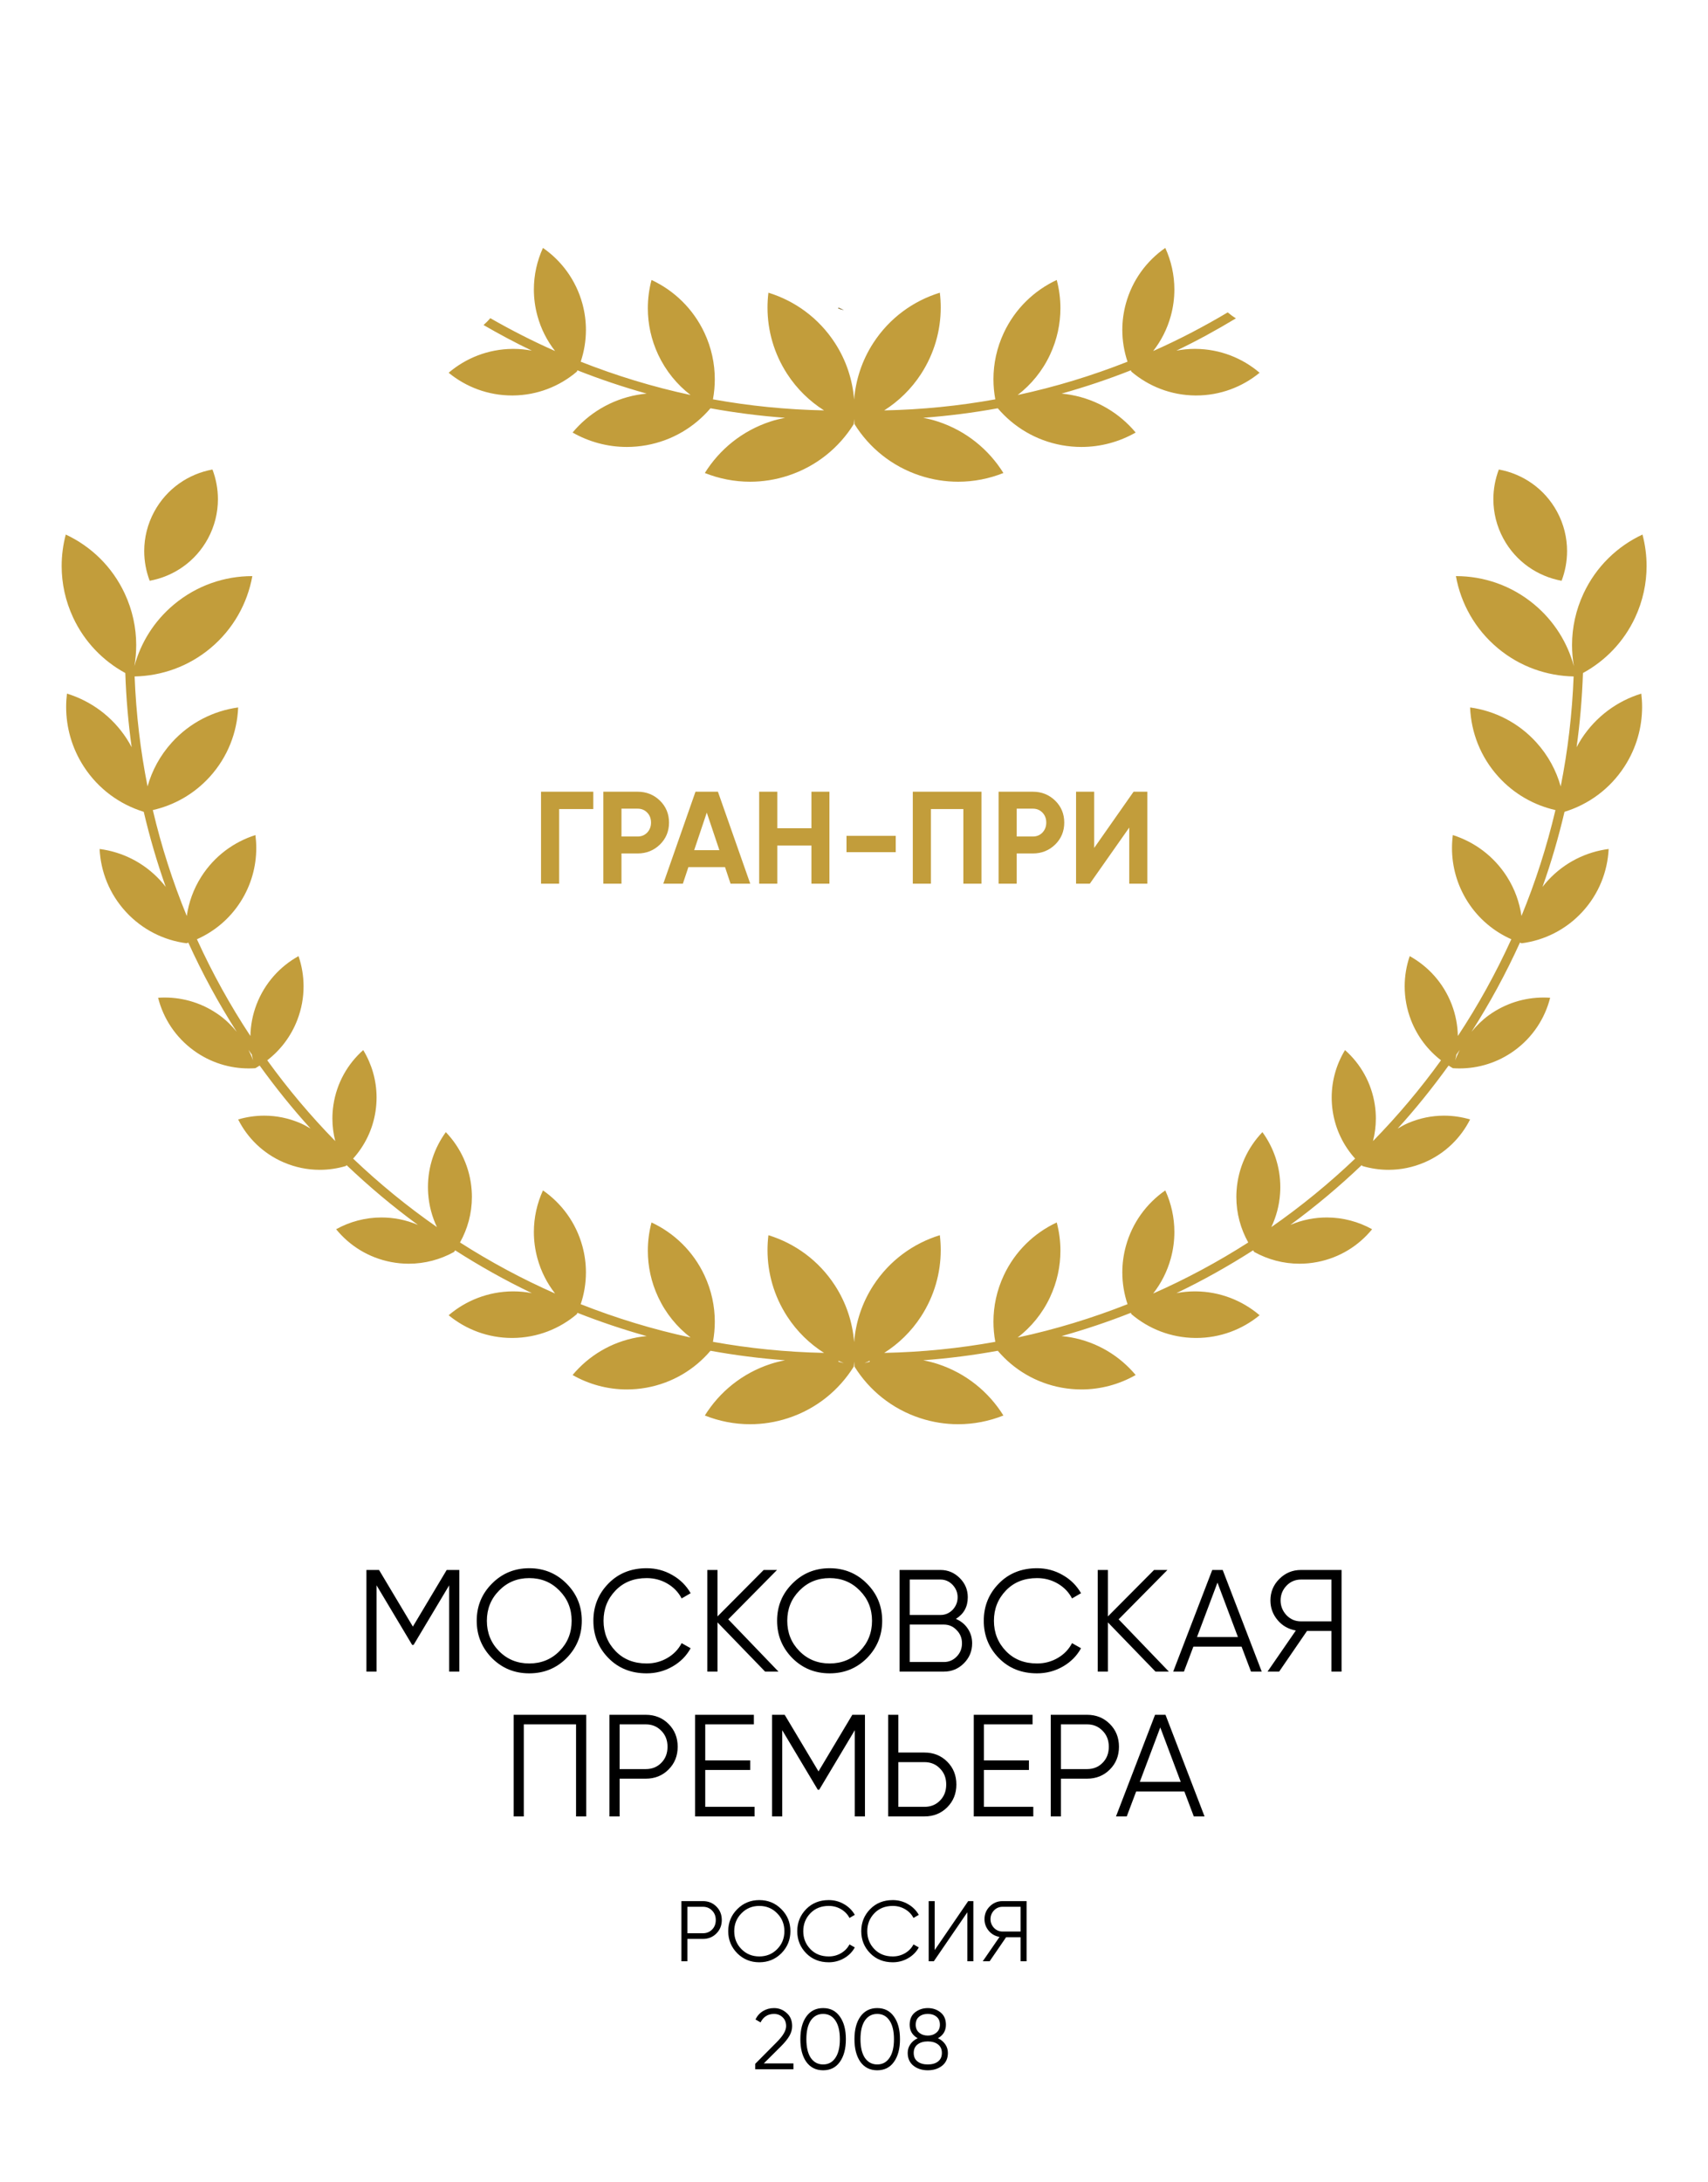 <?xml version="1.0" encoding="UTF-8"?> <svg xmlns="http://www.w3.org/2000/svg" width="696" height="889" viewBox="0 0 696 889" fill="none"> <path d="M390.438 580.219C385.303 580.219 380.078 579.417 374.928 577.727C363.391 573.94 354.183 566.332 348.224 556.778H348.216V556.763L348.209 556.755L348.216 556.752C348.13 556.063 348.107 555.366 348.051 554.674C347.994 555.366 347.972 556.063 347.889 556.752L347.896 556.755L347.889 556.763L347.885 556.778H347.877C341.918 566.332 332.711 573.94 321.173 577.727C316.023 579.417 310.802 580.219 305.663 580.219C299.275 580.219 293.023 578.977 287.218 576.665C293.181 567.096 302.392 559.481 313.941 555.69C315.918 555.042 317.905 554.561 319.893 554.169C309.609 553.405 299.475 552.106 289.514 550.296C283.039 557.907 274.012 563.422 263.408 565.338C260.728 565.82 258.059 566.053 255.428 566.053C247.511 566.053 239.93 563.941 233.323 560.177C239.817 552.404 248.96 546.768 259.708 544.826C260.984 544.6 262.252 544.434 263.517 544.318C253.899 541.63 244.484 538.46 235.288 534.831L235.077 535.347L235.085 535.351L235.073 535.358L235.07 535.37L235.066 535.366C228.045 541.34 218.977 544.988 209.039 545.074C208.911 545.078 208.787 545.078 208.662 545.078C198.86 545.078 189.863 541.6 182.82 535.821C189.844 529.84 198.92 526.185 208.866 526.094C208.979 526.094 209.092 526.094 209.201 526.094C211.776 526.094 214.286 526.358 216.73 526.813C205.911 521.645 195.498 515.784 185.466 509.369L185.026 510.032L185.03 510.035L185.018 510.039L185.011 510.05L185.007 510.047C179.466 513.115 173.149 514.831 166.565 514.831C164.179 514.831 161.754 514.605 159.322 514.135C150.174 512.377 142.432 507.479 136.972 500.782C142.519 497.707 148.848 495.99 155.44 495.99C157.828 495.99 160.249 496.216 162.68 496.683C165.353 497.199 167.89 498.001 170.299 499.017C160.087 491.541 150.396 483.402 141.25 474.688L140.898 475.03H140.9L140.891 475.034L140.882 475.041L140.881 475.038C137.463 476.047 133.897 476.577 130.286 476.577C125.356 476.577 120.344 475.591 115.531 473.509C107.185 469.899 100.84 463.594 97.049 456.058C100.472 455.045 104.045 454.514 107.664 454.514C112.596 454.514 117.607 455.501 122.42 457.582C123.876 458.215 125.223 458.983 126.554 459.769C119.154 451.634 112.265 443.037 105.812 434.104C105.233 434.465 104.663 434.838 104.068 435.169L104.069 435.177H104.058L104.048 435.184L104.047 435.177C103.16 435.237 102.272 435.271 101.381 435.271C93.626 435.271 85.8 432.922 79.036 428.028C71.491 422.566 66.544 414.856 64.425 406.481C65.321 406.417 66.218 406.386 67.116 406.386C74.87 406.386 82.695 408.735 89.458 413.629C92.163 415.587 94.443 417.887 96.468 420.352C89.066 408.765 82.469 396.637 76.74 384.018L76.026 384.278V384.286H76.014H76.004L76.001 384.282C66.86 383.088 58.071 378.82 51.331 371.513C44.584 364.203 41.036 355.085 40.587 345.87C49.737 347.056 58.538 351.332 65.281 358.643C66.085 359.512 66.834 360.412 67.545 361.33C64 351.358 61.016 341.131 58.565 330.692L58.52 330.703V330.707L58.506 330.703L58.493 330.707V330.699C48.824 327.714 40.102 321.465 34.161 312.31C29.285 304.797 26.961 296.364 26.958 288.026C26.956 286.2 27.068 284.378 27.287 282.572C36.969 285.553 45.699 291.806 51.642 300.968C52.374 302.098 53.035 303.246 53.649 304.413C52.272 294.486 51.406 284.405 51.058 274.188C42.062 269.279 34.479 261.604 29.81 251.609C26.635 244.811 25.131 237.666 25.127 230.63C25.122 226.264 25.696 221.942 26.803 217.771C37.016 222.544 45.678 230.781 50.822 241.796C53.995 248.587 55.496 255.731 55.504 262.763C55.507 265.681 55.252 268.576 54.752 271.421C57.331 261.905 62.741 253.059 70.883 246.264C80.2 238.487 91.519 234.703 102.776 234.703C102.793 234.703 102.81 234.703 102.826 234.703C100.824 245.797 95.077 256.277 85.746 264.07C76.705 271.61 65.781 275.363 54.858 275.581C55.457 290.846 57.223 305.813 60.127 320.385C61.939 313.921 65.234 307.767 70.051 302.455C77.389 294.365 87.011 289.592 97.046 288.207C96.638 298.326 92.826 308.369 85.488 316.459C79.077 323.524 70.922 328.057 62.272 330.018C65.772 344.872 70.397 359.29 76.109 373.162C76.909 367.628 78.837 362.17 82.037 357.148C87.381 348.757 95.286 342.994 104.082 340.205C104.308 341.955 104.425 343.724 104.425 345.497C104.425 352.985 102.368 360.562 98.047 367.346C93.58 374.355 87.314 379.505 80.247 382.644C86.503 396.388 93.779 409.567 102.037 422.058C102.125 417.759 102.922 413.399 104.56 409.153C107.911 400.461 114.097 393.708 121.654 389.518C122.992 393.448 123.7 397.604 123.703 401.824C123.706 406.39 122.883 411.032 121.142 415.545C118.544 422.287 114.228 427.84 108.902 431.958C117.324 443.613 126.58 454.616 136.613 464.866C135.857 461.904 135.453 458.821 135.453 455.67C135.453 453.84 135.588 451.992 135.869 450.125C137.227 441.136 141.698 433.388 148.014 427.798C151.474 433.483 153.441 440.112 153.449 447.072C153.452 448.935 153.315 450.818 153.028 452.715C151.9 460.191 148.596 466.782 143.894 472.011C154.538 482.152 165.948 491.488 178.043 499.909C176.07 495.734 174.813 491.134 174.478 486.244C174.418 485.375 174.388 484.505 174.388 483.647C174.376 475.328 177.072 467.558 181.672 461.226C187.653 467.456 191.572 475.738 192.208 485.032C192.269 485.898 192.299 486.76 192.299 487.615C192.302 494.315 190.537 500.647 187.45 506.173C199.763 514.048 212.698 521.016 226.19 526.968C222.967 522.846 220.479 518.038 219.007 512.678C218.021 509.079 217.55 505.462 217.55 501.904C217.55 495.975 218.856 490.208 221.254 484.964C228.832 490.223 234.686 498.065 237.317 507.656C238.292 511.229 238.759 514.816 238.763 518.347C238.763 522.812 238.025 527.186 236.639 531.319C251.042 537 265.987 541.581 281.406 544.89C275.921 540.67 271.328 535.129 268.196 528.428C265.343 522.319 263.992 515.9 263.988 509.576C263.984 505.654 264.496 501.769 265.49 498.023C274.667 502.311 282.452 509.712 287.079 519.604C289.928 525.707 291.272 532.121 291.276 538.438C291.276 541.205 291.02 543.956 290.519 546.652C305.257 549.313 320.375 550.845 335.794 551.161C329.955 547.45 324.787 542.488 320.778 536.307C315.349 527.946 312.759 518.562 312.756 509.282C312.756 507.25 312.88 505.221 313.124 503.211C323.898 506.527 333.618 513.487 340.232 523.681C344.888 530.864 347.414 538.792 348.051 546.761C348.687 538.792 351.213 530.864 355.869 523.681C362.487 513.487 372.207 506.527 382.977 503.211C383.221 505.221 383.346 507.25 383.346 509.282C383.342 518.562 380.752 527.946 375.324 536.307C371.315 542.488 366.146 547.45 360.307 551.161C375.73 550.845 390.844 549.313 405.582 546.652C405.081 543.956 404.825 541.205 404.825 538.438C404.829 532.121 406.173 525.707 409.026 519.604C413.649 509.712 421.434 502.311 430.611 498.023C431.605 501.769 432.121 505.654 432.117 509.576C432.11 515.9 430.758 522.319 427.905 528.428C424.773 535.129 420.18 540.67 414.696 544.89C430.114 541.581 445.063 537 459.462 531.319C458.08 527.186 457.339 522.812 457.339 518.347C457.342 514.816 457.809 511.229 458.784 507.656C461.415 498.065 467.269 490.223 474.847 484.964C477.245 490.208 478.551 495.975 478.551 501.904C478.551 505.462 478.08 509.079 477.094 512.678C475.622 518.038 473.134 522.846 469.912 526.968C483.403 521.016 496.338 514.048 508.651 506.173C505.568 500.647 503.799 494.315 503.803 487.615C503.803 486.76 503.833 485.898 503.893 485.032C504.529 475.738 508.448 467.456 514.429 461.226C519.03 467.558 521.725 475.328 521.717 483.647C521.717 484.505 521.687 485.375 521.627 486.244C521.292 491.134 520.035 495.734 518.058 499.913C530.157 491.488 541.563 482.152 552.209 472.015C547.503 466.786 544.206 460.191 543.077 452.715C542.79 450.818 542.651 448.935 542.655 447.072C542.662 440.112 544.627 433.483 548.087 427.798C554.404 433.388 558.876 441.136 560.235 450.125C560.517 451.992 560.653 453.84 560.649 455.67C560.649 458.821 560.246 461.907 559.489 464.866C569.521 454.616 578.778 443.613 587.199 431.958C581.876 427.84 577.558 422.287 574.957 415.545C573.218 411.032 572.397 406.39 572.397 401.824C572.401 397.604 573.109 393.448 574.449 389.518C582.004 393.708 588.193 400.461 591.543 409.153C593.181 413.399 593.979 417.759 594.065 422.061C602.321 409.571 609.601 396.392 615.854 382.644C608.788 379.505 602.52 374.355 598.056 367.346C593.734 360.562 591.679 352.985 591.679 345.497C591.679 343.724 591.792 341.955 592.021 340.205C600.815 342.994 608.72 348.757 614.066 357.148C617.265 362.174 619.193 367.628 619.991 373.162C625.705 359.29 630.331 344.872 633.832 330.018C625.182 328.057 617.024 323.524 610.614 316.459C603.277 308.369 599.463 298.326 599.057 288.207C609.089 289.592 618.711 294.365 626.051 302.455C630.87 307.767 634.164 313.921 635.974 320.389C638.88 305.817 640.646 290.85 641.244 275.581C630.32 275.363 619.396 271.613 610.358 264.07C601.026 256.277 595.277 245.797 593.275 234.703C593.294 234.703 593.309 234.703 593.324 234.703C604.583 234.703 615.903 238.487 625.219 246.264C633.362 253.059 638.771 261.905 641.35 271.421C640.849 268.576 640.597 265.681 640.597 262.767C640.605 255.731 642.107 248.587 645.28 241.796C650.422 230.781 659.088 222.544 669.297 217.771C670.407 221.942 670.98 226.264 670.976 230.63C670.968 237.666 669.466 244.811 666.293 251.609C661.621 261.604 654.04 269.279 645.047 274.188C644.696 284.401 643.831 294.486 642.453 304.409C643.07 303.246 643.729 302.094 644.459 300.968C650.403 291.806 659.133 285.553 668.815 282.572C669.033 284.378 669.146 286.2 669.146 288.026C669.142 296.364 666.816 304.797 661.941 312.31C656.001 321.465 647.279 327.714 637.608 330.699V330.707L637.597 330.703L637.582 330.707V330.703L637.537 330.692C635.086 341.131 632.105 351.358 628.558 361.33C629.27 360.412 630.019 359.512 630.821 358.643C637.563 351.332 646.364 347.056 655.515 345.87C655.067 355.085 651.518 364.203 644.772 371.513C638.033 378.82 629.24 383.088 620.1 384.282V384.286H620.089H620.077V384.278L619.362 384.018C613.633 396.633 607.037 408.762 599.637 420.345C601.662 417.887 603.943 415.587 606.642 413.629C613.407 408.735 621.233 406.386 628.984 406.386C629.884 406.386 630.783 406.417 631.675 406.481C629.56 414.856 624.61 422.566 617.066 428.028C610.301 432.922 602.475 435.271 594.72 435.271C593.832 435.271 592.94 435.237 592.055 435.177L592.051 435.184L592.044 435.177H592.032V435.169C591.438 434.842 590.869 434.465 590.29 434.104C583.837 443.037 576.949 451.634 569.548 459.766C570.88 458.983 572.224 458.215 573.681 457.582C578.496 455.501 583.506 454.514 588.438 454.514C592.055 454.514 595.631 455.045 599.053 456.058C595.262 463.594 588.916 469.899 580.574 473.509C575.759 475.591 570.745 476.577 565.813 476.577C562.203 476.577 558.639 476.047 555.221 475.038V475.041L555.213 475.034L555.202 475.03L554.855 474.691C545.708 483.402 536.018 491.541 525.805 499.017C528.211 498.001 530.752 497.199 533.421 496.683C535.853 496.216 538.273 495.99 540.664 495.99C547.255 495.99 553.583 497.707 559.128 500.782C553.67 507.479 545.93 512.377 536.779 514.135C534.347 514.605 531.926 514.831 529.536 514.831C522.956 514.831 516.635 513.115 511.094 510.047L511.09 510.05L511.083 510.039L511.072 510.035L511.075 510.032L510.635 509.369C500.603 515.784 490.19 521.645 479.375 526.813C481.818 526.358 484.326 526.094 486.9 526.094C487.01 526.094 487.123 526.094 487.235 526.094C497.181 526.185 506.257 529.84 513.281 535.821C506.242 541.604 497.241 545.078 487.443 545.078C487.315 545.078 487.19 545.078 487.066 545.074C477.124 544.988 468.056 541.34 461.035 535.366L461.031 535.37L461.028 535.358L461.016 535.351L461.024 535.347L460.813 534.831C451.62 538.46 442.202 541.63 432.584 544.318C433.849 544.434 435.117 544.6 436.393 544.826C447.141 546.768 456.285 552.404 462.778 560.177C456.172 563.941 448.59 566.053 440.674 566.053C438.042 566.053 435.373 565.82 432.693 565.338C422.093 563.422 413.062 557.907 406.587 550.296C396.626 552.106 386.493 553.405 376.208 554.169C378.196 554.561 380.183 555.042 382.16 555.69C393.709 559.481 402.92 567.096 408.883 576.665C403.079 578.977 396.826 580.219 390.438 580.219ZM352.278 555.332C352.982 555.118 353.697 554.952 354.412 554.771V554.376C353.705 554.7 352.997 555.039 352.278 555.332ZM343.823 555.332C343.104 555.039 342.4 554.704 341.693 554.376V554.771C342.404 554.952 343.123 555.118 343.823 555.332ZM592.981 432.011C593.493 430.539 594.148 429.12 594.841 427.715C594.397 428.359 593.926 428.98 593.478 429.624C593.335 430.426 593.177 431.224 592.981 432.011ZM103.12 432.011C102.926 431.22 102.768 430.422 102.622 429.62C102.175 428.977 101.703 428.355 101.26 427.708C101.952 429.116 102.61 430.539 103.12 432.011Z" fill="#C29D3B"></path> <path d="M636.345 236.604C626.599 234.823 617.711 228.826 612.625 219.438C609.855 214.33 608.545 208.826 608.541 203.398C608.537 199.246 609.301 195.135 610.766 191.276C620.512 193.053 629.396 199.057 634.485 208.442C637.256 213.55 638.566 219.054 638.57 224.482C638.573 228.634 637.809 232.745 636.345 236.604Z" fill="#C29D3B"></path> <path d="M60.994 236.604C59.531 232.745 58.767 228.634 58.77 224.482C58.774 219.054 60.086 213.55 62.854 208.442C67.944 199.057 76.83 193.053 86.578 191.276C88.041 195.135 88.804 199.246 88.801 203.398C88.798 208.826 87.486 214.33 84.718 219.438C79.63 228.826 70.742 234.823 60.994 236.604Z" fill="#C29D3B"></path> <path d="M390.436 196.254C385.298 196.254 380.073 195.452 374.927 193.762C363.389 189.975 354.181 182.371 348.222 172.813L348.215 172.817V172.802L348.207 172.787H348.215C348.128 172.098 348.106 171.401 348.049 170.712C347.996 171.401 347.97 172.098 347.887 172.787H347.895L347.887 172.802L347.883 172.817L347.88 172.813C341.917 182.371 332.709 189.975 321.171 193.762C316.025 195.452 310.8 196.254 305.666 196.254C299.278 196.254 293.021 195.012 287.216 192.7C293.179 183.131 302.391 175.516 313.94 171.729C315.916 171.078 317.904 170.6 319.891 170.208C309.607 169.44 299.473 168.141 289.513 166.331C283.038 173.942 274.011 179.457 263.407 181.373C260.726 181.855 258.057 182.088 255.422 182.088C247.51 182.088 239.924 179.977 233.322 176.212C239.815 168.435 248.959 162.803 259.706 160.865C260.982 160.635 262.255 160.469 263.52 160.353C253.898 157.665 244.483 154.492 235.287 150.867L235.076 151.382L235.083 151.386L235.072 151.394L235.068 151.405L235.064 151.401C228.044 157.375 218.975 161.023 209.037 161.113C208.913 161.113 208.793 161.113 208.668 161.113C198.866 161.113 189.862 157.639 182.818 151.857C189.843 145.875 198.919 142.22 208.864 142.133C208.985 142.129 209.105 142.129 209.222 142.129C211.789 142.129 214.293 142.397 216.728 142.852C210.005 139.641 203.459 136.129 197.04 132.417C198.023 131.54 198.956 130.618 199.788 129.62C208.33 134.506 217.123 139.005 226.188 143.003C222.966 138.881 220.477 134.077 219.009 128.713C218.023 125.114 217.552 121.497 217.552 117.939C217.549 112.01 218.855 106.243 221.253 101C228.834 106.258 234.684 114.1 237.316 123.695C238.291 127.264 238.757 130.851 238.761 134.382C238.761 138.847 238.023 143.221 236.638 147.354C251.041 153.035 265.985 157.616 281.404 160.925C275.919 156.705 271.327 151.164 268.195 144.463C265.342 138.354 263.99 131.935 263.986 125.611C263.983 121.689 264.498 117.804 265.492 114.058C274.666 118.346 282.454 125.747 287.077 135.64C289.927 141.742 291.271 148.156 291.274 154.473C291.274 157.24 291.022 159.991 290.522 162.687C305.255 165.352 320.373 166.88 335.792 167.193C329.954 163.485 324.785 158.523 320.776 152.346C315.348 143.978 312.758 134.597 312.754 125.318C312.754 123.285 312.878 121.256 313.123 119.246C323.897 122.562 333.616 129.522 340.23 139.72C344.891 146.895 347.413 154.827 348.049 162.796C348.685 154.827 351.211 146.895 355.868 139.72C362.486 129.522 372.205 122.562 382.979 119.246C383.224 121.256 383.344 123.285 383.344 125.318C383.34 134.597 380.75 143.978 375.322 152.346C371.313 158.523 366.145 163.485 360.306 167.193C375.729 166.88 390.843 165.352 405.58 162.687C405.08 159.991 404.824 157.24 404.824 154.473C404.827 148.156 406.171 141.742 409.025 135.64C413.647 125.747 421.432 118.346 430.61 114.058C431.604 117.804 432.119 121.689 432.116 125.611C432.108 131.935 430.757 138.354 427.903 144.463C424.771 151.168 420.179 156.705 414.694 160.925C430.113 157.616 445.061 153.039 459.46 147.354C458.079 143.221 457.337 138.847 457.337 134.382C457.341 130.851 457.808 127.264 458.783 123.695C461.414 114.1 467.268 106.258 474.845 101C477.243 106.243 478.549 112.01 478.549 117.939C478.549 121.497 478.079 125.114 477.093 128.713C475.621 134.077 473.136 138.881 469.91 143.007C480.398 138.376 490.513 133.076 500.293 127.264C501.332 128.141 502.431 128.969 503.632 129.692C495.772 134.439 487.704 138.869 479.374 142.848C481.809 142.397 484.313 142.129 486.876 142.129C486.993 142.129 487.113 142.129 487.234 142.133C497.179 142.22 506.255 145.875 513.28 151.857C506.237 157.639 497.236 161.113 487.433 161.113C487.309 161.113 487.185 161.113 487.065 161.113C477.123 161.023 468.054 157.375 461.038 151.401L461.03 151.405L461.026 151.394L461.015 151.386L461.022 151.382L460.812 150.867C451.619 154.492 442.204 157.665 432.582 160.353C433.847 160.469 435.116 160.635 436.392 160.865C447.139 162.803 456.283 168.435 462.777 176.212C456.174 179.977 448.592 182.088 440.676 182.088C438.045 182.088 435.376 181.855 432.692 181.373C422.091 179.457 413.064 173.942 406.585 166.331C396.625 168.141 386.491 169.44 376.207 170.208C378.194 170.6 380.182 171.078 382.158 171.729C393.707 175.516 402.919 183.131 408.882 192.7C403.077 195.015 396.824 196.254 390.436 196.254Z" fill="#C29D3B"></path> <path d="M341.704 125.748V125.352C342.412 125.676 343.116 126.019 343.835 126.309C343.135 126.098 342.416 125.932 341.704 125.748Z" fill="black"></path> <path d="M341.704 125.748V125.352C342.412 125.676 343.116 126.019 343.835 126.309C343.135 126.098 342.416 125.932 341.704 125.748Z" fill="#BC9A44"></path> <path d="M323.318 843H307.743V840.795L316.563 831.905C319.083 829.385 320.343 827.227 320.343 825.43C320.343 823.913 319.865 822.712 318.908 821.825C317.975 820.915 316.808 820.46 315.408 820.46C312.912 820.46 311.08 821.615 309.913 823.925L307.848 822.7C308.595 821.207 309.633 820.063 310.963 819.27C312.293 818.477 313.775 818.08 315.408 818.08C317.368 818.08 319.083 818.745 320.553 820.075C322.047 821.358 322.793 823.143 322.793 825.43C322.793 826.783 322.42 828.113 321.673 829.42C320.927 830.703 319.783 832.115 318.243 833.655L311.243 840.62H323.318V843ZM342.24 839.99C340.63 842.277 338.355 843.42 335.415 843.42C332.498 843.42 330.212 842.277 328.555 839.99C326.945 837.68 326.14 834.6 326.14 830.75C326.14 826.877 326.945 823.808 328.555 821.545C330.212 819.235 332.498 818.08 335.415 818.08C338.355 818.08 340.63 819.235 342.24 821.545C343.873 823.808 344.69 826.877 344.69 830.75C344.69 834.623 343.873 837.703 342.24 839.99ZM330.375 838.345C331.612 840.142 333.292 841.04 335.415 841.04C337.562 841.04 339.23 840.142 340.42 838.345C341.633 836.572 342.24 834.04 342.24 830.75C342.24 827.46 341.633 824.928 340.42 823.155C339.23 821.358 337.562 820.46 335.415 820.46C333.292 820.46 331.612 821.358 330.375 823.155C329.185 824.952 328.59 827.483 328.59 830.75C328.59 834.017 329.185 836.548 330.375 838.345ZM364.286 839.99C362.676 842.277 360.401 843.42 357.461 843.42C354.544 843.42 352.258 842.277 350.601 839.99C348.991 837.68 348.186 834.6 348.186 830.75C348.186 826.877 348.991 823.808 350.601 821.545C352.258 819.235 354.544 818.08 357.461 818.08C360.401 818.08 362.676 819.235 364.286 821.545C365.919 823.808 366.736 826.877 366.736 830.75C366.736 834.623 365.919 837.703 364.286 839.99ZM352.421 838.345C353.658 840.142 355.338 841.04 357.461 841.04C359.608 841.04 361.276 840.142 362.466 838.345C363.679 836.572 364.286 834.04 364.286 830.75C364.286 827.46 363.679 824.928 362.466 823.155C361.276 821.358 359.608 820.46 357.461 820.46C355.338 820.46 353.658 821.358 352.421 823.155C351.231 824.952 350.636 827.483 350.636 830.75C350.636 834.017 351.231 836.548 352.421 838.345ZM382.202 830.365C383.462 830.948 384.454 831.765 385.177 832.815C385.9 833.865 386.262 835.043 386.262 836.35C386.262 838.567 385.48 840.305 383.917 841.565C382.33 842.802 380.382 843.42 378.072 843.42C375.762 843.42 373.814 842.802 372.227 841.565C370.664 840.305 369.882 838.567 369.882 836.35C369.882 835.043 370.244 833.865 370.967 832.815C371.69 831.765 372.682 830.948 373.942 830.365C371.772 829.128 370.687 827.297 370.687 824.87C370.687 822.677 371.41 820.997 372.857 819.83C374.35 818.663 376.089 818.08 378.072 818.08C380.079 818.08 381.805 818.663 383.252 819.83C384.722 820.997 385.457 822.677 385.457 824.87C385.457 827.297 384.372 829.128 382.202 830.365ZM373.137 824.87C373.137 826.223 373.604 827.297 374.537 828.09C375.494 828.883 376.672 829.28 378.072 829.28C379.472 829.28 380.639 828.883 381.572 828.09C382.529 827.297 383.007 826.223 383.007 824.87C383.007 823.447 382.552 822.362 381.642 821.615C380.732 820.845 379.542 820.46 378.072 820.46C376.602 820.46 375.412 820.845 374.502 821.615C373.592 822.362 373.137 823.447 373.137 824.87ZM373.907 839.85C374.934 840.643 376.322 841.04 378.072 841.04C379.822 841.04 381.21 840.643 382.237 839.85C383.287 839.033 383.812 837.867 383.812 836.35C383.812 834.857 383.287 833.702 382.237 832.885C381.164 832.068 379.775 831.66 378.072 831.66C376.369 831.66 374.98 832.068 373.907 832.885C372.857 833.702 372.332 834.857 372.332 836.35C372.332 837.89 372.857 839.057 373.907 839.85Z" fill="black"></path> <path d="M220.466 322.542H241.764V329.605H227.851V360H220.466V322.542ZM245.863 322.542H259.83C263.397 322.542 266.43 323.755 268.927 326.181C271.389 328.606 272.619 331.585 272.619 335.117C272.619 338.649 271.389 341.628 268.927 344.053C266.43 346.479 263.397 347.692 259.83 347.692H253.248V360H245.863V322.542ZM253.248 340.789H259.83C261.4 340.789 262.702 340.254 263.736 339.184C264.771 338.078 265.288 336.722 265.288 335.117C265.288 333.476 264.771 332.12 263.736 331.05C262.702 329.98 261.4 329.445 259.83 329.445H253.248V340.789ZM305.719 360H297.692L295.445 353.258H280.515L278.268 360H270.294L283.405 322.542H292.555L305.719 360ZM288.007 331.05L282.87 346.355H293.144L288.007 331.05ZM330.654 337.418V322.542H337.985V360H330.654V344.482H316.741V360H309.356V322.542H316.741V337.418H330.654ZM365.011 347.157H344.944V340.522H365.011V347.157ZM371.961 322.542H399.948V360H392.563V329.605H379.346V360H371.961V322.542ZM406.921 322.542H420.888C424.455 322.542 427.488 323.755 429.985 326.181C432.446 328.606 433.677 331.585 433.677 335.117C433.677 338.649 432.446 341.628 429.985 344.053C427.488 346.479 424.455 347.692 420.888 347.692H414.306V360H406.921V322.542ZM414.306 340.789H420.888C422.458 340.789 423.76 340.254 424.794 339.184C425.829 338.078 426.346 336.722 426.346 335.117C426.346 333.476 425.829 332.12 424.794 331.05C423.76 329.98 422.458 329.445 420.888 329.445H414.306V340.789ZM467.542 360H460.157V337.15L444.104 360H438.485V322.542H445.869V345.445L461.923 322.542H467.542V360Z" fill="#C29D3B"></path> <path d="M182.025 639.595H187.171V681H183.031V645.864L168.539 670.116H167.947L153.455 645.864V681H149.315V639.595H154.461L168.243 662.663L182.025 639.595ZM230.872 675.499C226.732 679.64 221.664 681.71 215.67 681.71C209.676 681.71 204.609 679.64 200.469 675.499C196.328 671.28 194.258 666.212 194.258 660.297C194.258 654.343 196.328 649.295 200.469 645.155C204.609 640.975 209.676 638.885 215.67 638.885C221.664 638.885 226.732 640.975 230.872 645.155C235.013 649.295 237.083 654.343 237.083 660.297C237.083 666.212 235.013 671.28 230.872 675.499ZM198.398 660.297C198.398 665.187 200.055 669.308 203.367 672.66C206.679 676.012 210.781 677.688 215.67 677.688C220.56 677.688 224.661 676.012 227.974 672.66C231.286 669.308 232.942 665.187 232.942 660.297C232.942 655.447 231.286 651.346 227.974 647.994C224.661 644.603 220.56 642.907 215.67 642.907C210.781 642.907 206.679 644.603 203.367 647.994C200.055 651.346 198.398 655.447 198.398 660.297ZM263.506 681.71C257.197 681.71 252.011 679.64 247.95 675.499C243.848 671.319 241.798 666.252 241.798 660.297C241.798 654.343 243.848 649.276 247.95 645.096C252.011 640.955 257.197 638.885 263.506 638.885C267.292 638.885 270.782 639.811 273.976 641.665C277.17 643.479 279.654 645.943 281.429 649.059L277.762 651.188C276.46 648.664 274.528 646.653 271.965 645.155C269.402 643.656 266.582 642.907 263.506 642.907C258.301 642.907 254.082 644.583 250.848 647.935C247.575 651.326 245.938 655.447 245.938 660.297C245.938 665.148 247.575 669.268 250.848 672.66C254.082 676.012 258.301 677.688 263.506 677.688C266.582 677.688 269.402 676.938 271.965 675.44C274.528 673.941 276.46 671.93 277.762 669.406L281.429 671.477C279.733 674.592 277.269 677.076 274.035 678.93C270.801 680.783 267.292 681.71 263.506 681.71ZM296.756 659.706L317.222 681H311.78L292.379 660.948V681H288.238V639.595H292.379V658.523L311.189 639.595H316.63L296.756 659.706ZM353.275 675.499C349.134 679.64 344.067 681.71 338.073 681.71C332.079 681.71 327.012 679.64 322.871 675.499C318.731 671.28 316.661 666.212 316.661 660.297C316.661 654.343 318.731 649.295 322.871 645.155C327.012 640.975 332.079 638.885 338.073 638.885C344.067 638.885 349.134 640.975 353.275 645.155C357.415 649.295 359.486 654.343 359.486 660.297C359.486 666.212 357.415 671.28 353.275 675.499ZM320.801 660.297C320.801 665.187 322.457 669.308 325.77 672.66C329.082 676.012 333.183 677.688 338.073 677.688C342.963 677.688 347.064 676.012 350.376 672.66C353.689 669.308 355.345 665.187 355.345 660.297C355.345 655.447 353.689 651.346 350.376 647.994C347.064 644.603 342.963 642.907 338.073 642.907C333.183 642.907 329.082 644.603 325.77 647.994C322.457 651.346 320.801 655.447 320.801 660.297ZM389.517 659.528C391.568 660.396 393.184 661.717 394.367 663.491C395.55 665.266 396.142 667.257 396.142 669.466C396.142 672.66 395.018 675.381 392.77 677.628C390.523 679.876 387.802 681 384.608 681H366.567V639.595H383.247C386.284 639.595 388.906 640.699 391.114 642.907C393.283 645.076 394.367 647.678 394.367 650.715C394.367 654.579 392.751 657.517 389.517 659.528ZM383.247 643.498H370.707V657.931H383.247C385.14 657.931 386.776 657.241 388.157 655.861C389.537 654.402 390.227 652.687 390.227 650.715C390.227 648.783 389.537 647.087 388.157 645.628C386.776 644.208 385.14 643.498 383.247 643.498ZM370.707 677.096H384.608C386.658 677.096 388.393 676.367 389.813 674.907C391.272 673.448 392.001 671.634 392.001 669.466C392.001 667.336 391.272 665.542 389.813 664.083C388.393 662.584 386.658 661.835 384.608 661.835H370.707V677.096ZM422.589 681.71C416.28 681.71 411.094 679.64 407.033 675.499C402.932 671.319 400.881 666.252 400.881 660.297C400.881 654.343 402.932 649.276 407.033 645.096C411.094 640.955 416.28 638.885 422.589 638.885C426.375 638.885 429.865 639.811 433.059 641.665C436.253 643.479 438.737 645.943 440.512 649.059L436.845 651.188C435.543 648.664 433.611 646.653 431.048 645.155C428.485 643.656 425.665 642.907 422.589 642.907C417.384 642.907 413.165 644.583 409.931 647.935C406.658 651.326 405.022 655.447 405.022 660.297C405.022 665.148 406.658 669.268 409.931 672.66C413.165 676.012 417.384 677.688 422.589 677.688C425.665 677.688 428.485 676.938 431.048 675.44C433.611 673.941 435.543 671.93 436.845 669.406L440.512 671.477C438.816 674.592 436.352 677.076 433.118 678.93C429.885 680.783 426.375 681.71 422.589 681.71ZM455.839 659.706L476.305 681H470.863L451.462 660.948V681H447.321V639.595H451.462V658.523L470.272 639.595H475.714L455.839 659.706ZM514.152 681H509.775L505.93 670.826H486.292L482.447 681H478.07L493.982 639.595H498.241L514.152 681ZM496.111 644.741L487.771 666.922H504.452L496.111 644.741ZM530.116 639.595H546.678V681H542.538V664.438H532.6L521.243 681H516.511L528.046 664.26C525.009 663.708 522.545 662.308 520.652 660.061C518.68 657.734 517.694 655.053 517.694 652.016C517.694 648.585 518.897 645.667 521.303 643.262C523.747 640.817 526.685 639.595 530.116 639.595ZM530.116 660.534H542.538V643.498H530.116C527.829 643.498 525.877 644.327 524.26 645.983C522.643 647.678 521.835 649.69 521.835 652.016C521.835 654.303 522.643 656.314 524.26 658.05C525.877 659.706 527.829 660.534 530.116 660.534ZM209.303 698.595H238.879V740H234.738V702.498H213.444V740H209.303V698.595ZM248.352 698.595H263.14C266.846 698.595 269.942 699.837 272.426 702.321C274.911 704.805 276.153 707.901 276.153 711.608C276.153 715.314 274.911 718.41 272.426 720.894C269.942 723.379 266.846 724.621 263.14 724.621H252.492V740H248.352V698.595ZM252.492 720.717H263.14C265.703 720.717 267.812 719.869 269.469 718.173C271.164 716.478 272.012 714.289 272.012 711.608C272.012 708.966 271.164 706.797 269.469 705.101C267.812 703.366 265.703 702.498 263.14 702.498H252.492V720.717ZM287.382 721.072V736.096H307.493V740H283.242V698.595H307.198V702.498H287.382V717.168H305.719V721.072H287.382ZM347.318 698.595H352.464V740H348.323V704.864L333.832 729.116H333.24L318.748 704.864V740H314.608V698.595H319.754L333.536 721.663L347.318 698.595ZM366.057 713.974H376.704C380.411 713.974 383.507 715.216 385.991 717.7C388.475 720.185 389.717 723.28 389.717 726.987C389.717 730.694 388.475 733.789 385.991 736.274C383.507 738.758 380.411 740 376.704 740H361.917V698.595H366.057V713.974ZM366.057 736.096H376.704C379.267 736.096 381.377 735.248 383.033 733.553C384.729 731.857 385.577 729.668 385.577 726.987C385.577 724.345 384.729 722.176 383.033 720.48C381.377 718.745 379.267 717.878 376.704 717.878H366.057V736.096ZM400.947 721.072V736.096H421.058V740H396.806V698.595H420.762V702.498H400.947V717.168H419.284V721.072H400.947ZM428.172 698.595H442.96C446.667 698.595 449.762 699.837 452.247 702.321C454.731 704.805 455.973 707.901 455.973 711.608C455.973 715.314 454.731 718.41 452.247 720.894C449.762 723.379 446.667 724.621 442.96 724.621H432.313V740H428.172V698.595ZM432.313 720.717H442.96C445.523 720.717 447.633 719.869 449.289 718.173C450.985 716.478 451.833 714.289 451.833 711.608C451.833 708.966 450.985 706.797 449.289 705.101C447.633 703.366 445.523 702.498 442.96 702.498H432.313V720.717ZM490.844 740H486.467L482.622 729.826H462.984L459.14 740H454.762L470.674 698.595H474.933L490.844 740ZM472.803 703.741L464.463 725.922H481.144L472.803 703.741Z" fill="black"></path> <path d="M277.673 774.5H286.423C288.616 774.5 290.448 775.235 291.918 776.705C293.388 778.175 294.123 780.007 294.123 782.2C294.123 784.393 293.388 786.225 291.918 787.695C290.448 789.165 288.616 789.9 286.423 789.9H280.123V799H277.673V774.5ZM280.123 787.59H286.423C287.939 787.59 289.188 787.088 290.168 786.085C291.171 785.082 291.673 783.787 291.673 782.2C291.673 780.637 291.171 779.353 290.168 778.35C289.188 777.323 287.939 776.81 286.423 776.81H280.123V787.59ZM318.411 795.745C315.961 798.195 312.963 799.42 309.416 799.42C305.87 799.42 302.871 798.195 300.421 795.745C297.971 793.248 296.746 790.25 296.746 786.75C296.746 783.227 297.971 780.24 300.421 777.79C302.871 775.317 305.87 774.08 309.416 774.08C312.963 774.08 315.961 775.317 318.411 777.79C320.861 780.24 322.086 783.227 322.086 786.75C322.086 790.25 320.861 793.248 318.411 795.745ZM299.196 786.75C299.196 789.643 300.176 792.082 302.136 794.065C304.096 796.048 306.523 797.04 309.416 797.04C312.31 797.04 314.736 796.048 316.696 794.065C318.656 792.082 319.636 789.643 319.636 786.75C319.636 783.88 318.656 781.453 316.696 779.47C314.736 777.463 312.31 776.46 309.416 776.46C306.523 776.46 304.096 777.463 302.136 779.47C300.176 781.453 299.196 783.88 299.196 786.75ZM337.721 799.42C333.988 799.42 330.919 798.195 328.516 795.745C326.089 793.272 324.876 790.273 324.876 786.75C324.876 783.227 326.089 780.228 328.516 777.755C330.919 775.305 333.988 774.08 337.721 774.08C339.961 774.08 342.026 774.628 343.916 775.725C345.806 776.798 347.276 778.257 348.326 780.1L346.156 781.36C345.386 779.867 344.243 778.677 342.726 777.79C341.209 776.903 339.541 776.46 337.721 776.46C334.641 776.46 332.144 777.452 330.231 779.435C328.294 781.442 327.326 783.88 327.326 786.75C327.326 789.62 328.294 792.058 330.231 794.065C332.144 796.048 334.641 797.04 337.721 797.04C339.541 797.04 341.209 796.597 342.726 795.71C344.243 794.823 345.386 793.633 346.156 792.14L348.326 793.365C347.323 795.208 345.864 796.678 343.951 797.775C342.038 798.872 339.961 799.42 337.721 799.42ZM363.8 799.42C360.067 799.42 356.999 798.195 354.595 795.745C352.169 793.272 350.955 790.273 350.955 786.75C350.955 783.227 352.169 780.228 354.595 777.755C356.999 775.305 360.067 774.08 363.8 774.08C366.04 774.08 368.105 774.628 369.995 775.725C371.885 776.798 373.355 778.257 374.405 780.1L372.235 781.36C371.465 779.867 370.322 778.677 368.805 777.79C367.289 776.903 365.62 776.46 363.8 776.46C360.72 776.46 358.224 777.452 356.31 779.435C354.374 781.442 353.405 783.88 353.405 786.75C353.405 789.62 354.374 792.058 356.31 794.065C358.224 796.048 360.72 797.04 363.8 797.04C365.62 797.04 367.289 796.597 368.805 795.71C370.322 794.823 371.465 793.633 372.235 792.14L374.405 793.365C373.402 795.208 371.944 796.678 370.03 797.775C368.117 798.872 366.04 799.42 363.8 799.42ZM396.634 799H394.184V779.05L380.534 799H378.434V774.5H380.884V794.45L394.534 774.5H396.634V799ZM408.523 774.5H418.323V799H415.873V789.2H409.993L403.273 799H400.473L407.298 789.095C405.502 788.768 404.043 787.94 402.923 786.61C401.757 785.233 401.173 783.647 401.173 781.85C401.173 779.82 401.885 778.093 403.308 776.67C404.755 775.223 406.493 774.5 408.523 774.5ZM408.523 786.89H415.873V776.81H408.523C407.17 776.81 406.015 777.3 405.058 778.28C404.102 779.283 403.623 780.473 403.623 781.85C403.623 783.203 404.102 784.393 405.058 785.42C406.015 786.4 407.17 786.89 408.523 786.89Z" fill="black"></path> </svg> 